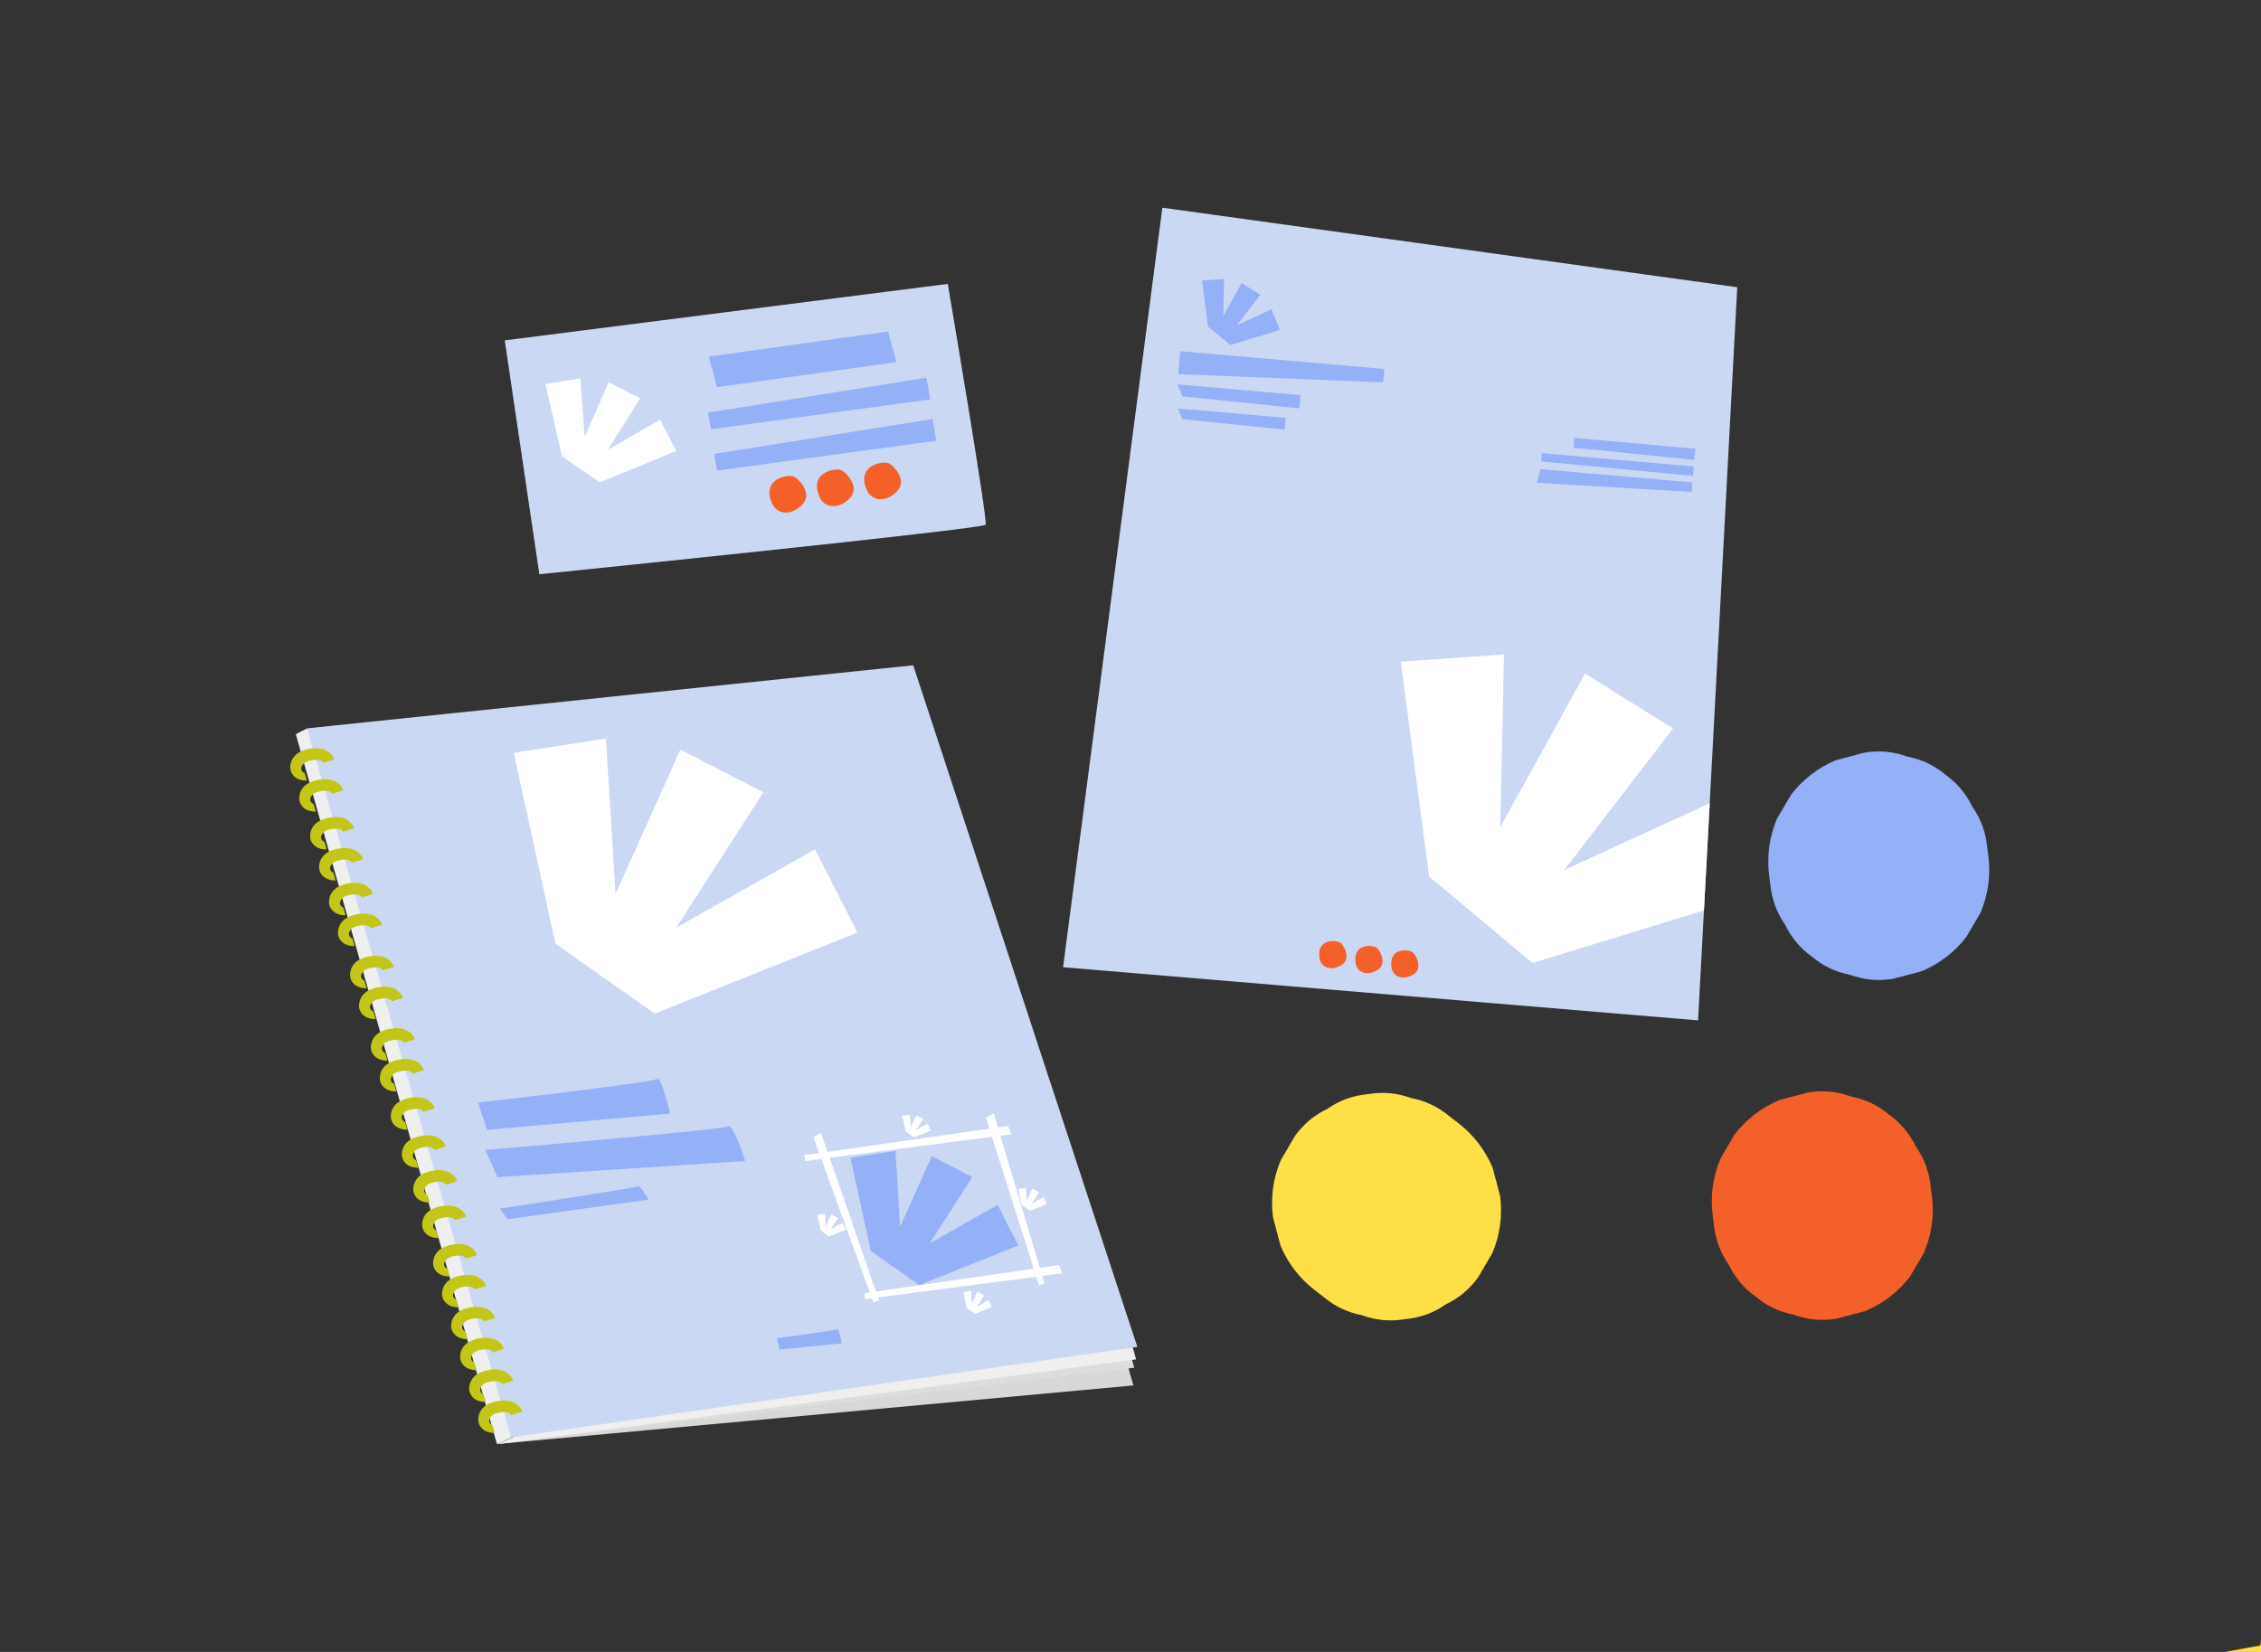 <svg xmlns="http://www.w3.org/2000/svg" id="illu" viewBox="0 0 211.79 154.77"><rect x="0" y="0" width="211.79" height="154.77" fill="#333333" stroke="none"/><defs><style>      .cls-1 {        fill: #cbd8f4;      }      .cls-1, .cls-2, .cls-3, .cls-4, .cls-5, .cls-6, .cls-7, .cls-8, .cls-9 {        stroke-width: 0px;      }      .cls-2 {        fill: #d8d8d8;      }      .cls-3 {        fill: #f46029;      }      .cls-4 {        fill: #c3c616;      }      .cls-5 {        fill: #94b0f7;      }      .cls-6 {        fill: #ddd;      }      .cls-7 {        fill: #fddf48;      }      .cls-8 {        fill: #fff;      }      .cls-9 {        fill: #efefef;      }    </style></defs><g><g><path class="cls-4" d="M216.52,126.5l-9.95,57.19c-.05.29-.24.54-.52.65l-23.29,15.96c-.81.35-.65,1.54.22,1.67l93.01,13.12c.27.04.53-.05.73-.24l12.58-20.35c.13-.12.22-.28.25-.46l11.62-59.49c.1-.51-.26-.99-.78-1.04l-82.94-7.74c-.45-.04-.86.27-.94.72Z"></path><path class="cls-8" d="M213.2,164.98l-3.07,16.95c-.13.74.38,1.45,1.13,1.54l73.94,9c.68.08,1.3-.37,1.44-1.03l11.31-53.57c.16-.77-.38-1.5-1.16-1.58l-75.83-7.36c-.68-.07-1.3.4-1.42,1.07l-6.34,34.98"></path></g><path class="cls-7" d="M218.85,154.9l-7.81,11.92-3.47-4.64-7.58,5.16-1.66-2.28,7.74-5.07-2.84-4.27,14.41-2.64c1.02-.19,1.77.94,1.2,1.81Z"></path></g><g><g><g><g><polygon class="cls-2" points="104.21 123.01 106.17 129.8 46.64 135.28 104.21 123.01"></polygon><polygon class="cls-6" points="105.33 124.95 106.25 128.14 46.64 135.28 105.33 124.95"></polygon><polygon class="cls-9" points="105.36 123.67 106.42 127.36 46.64 135.3 48.12 134.61 105.36 123.67"></polygon><polygon class="cls-1" points="46.64 135.28 27.8 68.76 28.85 68.23 85.54 62.33 92.74 84.23 105.67 123.57 106.54 126.19 47.97 134.65 46.64 135.28"></polygon><polygon class="cls-9" points="28.76 68.25 27.71 68.79 46.55 135.3 47.88 134.67 28.76 68.25"></polygon><g><path class="cls-4" d="M46.15,131.38c-1.38.4-1.44,1.58-1.3,1.97.29.79,1.04.9,1.5.9l-.2-.7c-.65-.33-.2-.98.3-1.13.96-.28,1.34-.03,1.42.16l1.04-.32c-.15-.54-.93-1.42-2.76-.89Z"></path><path class="cls-4" d="M45.3,128.48c-1.38.4-1.44,1.58-1.3,1.97.29.79,1.04.9,1.5.9l-.2-.7c-.65-.33-.2-.98.3-1.13.96-.28,1.34-.03,1.42.16l1.04-.32c-.15-.54-.93-1.42-2.76-.89Z"></path><path class="cls-4" d="M44.45,125.5c-1.38.4-1.44,1.58-1.3,1.97.29.79,1.04.9,1.5.9l-.2-.7c-.65-.33-.2-.98.3-1.13.96-.28,1.34-.03,1.42.16l1.04-.32c-.15-.54-.93-1.42-2.76-.89Z"></path><path class="cls-4" d="M43.61,122.6c-1.38.4-1.44,1.58-1.3,1.97.29.79,1.04.9,1.5.9l-.2-.7c-.65-.33-.2-.98.3-1.13.96-.28,1.34-.03,1.42.16l1.04-.32c-.15-.54-.93-1.42-2.76-.89Z"></path><path class="cls-4" d="M42.76,119.61c-1.38.4-1.44,1.58-1.3,1.97.29.79,1.04.9,1.5.9l-.2-.7c-.65-.33-.2-.98.3-1.13.96-.28,1.34-.03,1.42.16l1.04-.32c-.15-.54-.93-1.42-2.76-.89Z"></path><path class="cls-4" d="M41.92,116.72c-1.38.4-1.44,1.58-1.3,1.97.29.79,1.04.9,1.5.9l-.2-.7c-.65-.33-.2-.98.3-1.13.96-.28,1.34-.03,1.42.16l1.04-.32c-.15-.54-.93-1.42-2.76-.89Z"></path><path class="cls-4" d="M40.89,113.12c-1.38.4-1.44,1.58-1.3,1.97.29.79,1.04.9,1.5.9l-.2-.7c-.65-.33-.2-.98.3-1.13.96-.28,1.34-.03,1.42.16l1.04-.32c-.15-.54-.93-1.42-2.76-.89Z"></path><path class="cls-4" d="M40.06,109.8c-1.38.4-1.44,1.58-1.3,1.97.29.79,1.04.9,1.5.9l-.2-.7c-.65-.33-.2-.98.3-1.13.96-.28,1.34-.03,1.42.16l1.04-.32c-.15-.54-.93-1.42-2.76-.89Z"></path><path class="cls-4" d="M38.99,106.54c-1.38.4-1.44,1.58-1.3,1.97.29.79,1.04.9,1.5.9l-.2-.7c-.65-.33-.2-.98.3-1.13.96-.28,1.34-.03,1.42.16l1.04-.32c-.15-.54-.93-1.42-2.76-.89Z"></path><path class="cls-4" d="M37.96,102.97c-1.38.4-1.44,1.58-1.3,1.97.29.79,1.04.9,1.5.9l-.2-.7c-.65-.33-.2-.98.3-1.13.96-.28,1.34-.03,1.42.16l1.04-.32c-.15-.54-.93-1.42-2.76-.89Z"></path><path class="cls-4" d="M36.93,99.39c-1.38.4-1.44,1.58-1.3,1.97.29.79,1.04.9,1.5.9l-.2-.7c-.65-.33-.2-.98.3-1.13.96-.28,1.34-.03,1.42.16l1.04-.32c-.15-.54-.93-1.42-2.76-.89Z"></path><path class="cls-4" d="M36.09,96.5c-1.38.4-1.44,1.58-1.3,1.97.29.79,1.04.9,1.5.9l-.2-.7c-.65-.33-.2-.98.3-1.13.96-.28,1.34-.03,1.42.16l1.04-.32c-.15-.54-.93-1.42-2.76-.89Z"></path><path class="cls-4" d="M34.98,92.61c-1.38.4-1.44,1.58-1.3,1.97.29.79,1.04.9,1.5.9l-.2-.7c-.65-.33-.2-.98.3-1.13.96-.28,1.34-.03,1.42.16l1.04-.32c-.15-.54-.93-1.42-2.76-.89Z"></path><path class="cls-4" d="M34.14,89.72c-1.38.4-1.44,1.58-1.3,1.97.29.79,1.04.9,1.5.9l-.2-.7c-.65-.33-.2-.98.3-1.13.96-.28,1.34-.03,1.42.16l1.04-.32c-.15-.54-.93-1.42-2.76-.89Z"></path><path class="cls-4" d="M33.01,85.77c-1.38.4-1.44,1.58-1.3,1.97.29.79,1.04.9,1.5.9l-.2-.7c-.65-.33-.2-.98.3-1.13.96-.28,1.34-.03,1.42.16l1.04-.32c-.15-.54-.93-1.42-2.76-.89Z"></path><path class="cls-4" d="M32.17,82.88c-1.38.4-1.44,1.58-1.3,1.97.29.79,1.04.9,1.5.9l-.2-.7c-.65-.33-.2-.98.3-1.13.96-.28,1.34-.03,1.42.16l1.04-.32c-.15-.54-.93-1.42-2.76-.89Z"></path><path class="cls-4" d="M31.24,79.62c-1.38.4-1.44,1.58-1.3,1.97.29.79,1.04.9,1.5.9l-.2-.7c-.65-.33-.2-.98.3-1.13.96-.28,1.34-.03,1.42.16l1.04-.32c-.15-.54-.93-1.42-2.76-.89Z"></path><path class="cls-4" d="M30.4,76.72c-1.38.4-1.44,1.58-1.3,1.97.29.79,1.04.9,1.5.9l-.2-.7c-.65-.33-.2-.98.3-1.13.96-.28,1.34-.03,1.42.16l1.04-.32c-.15-.54-.93-1.42-2.76-.89Z"></path><path class="cls-4" d="M29.38,73.17c-1.38.4-1.44,1.58-1.3,1.97.29.79,1.04.9,1.5.9l-.2-.7c-.65-.33-.2-.98.3-1.13.96-.28,1.34-.03,1.42.16l1.04-.32c-.15-.54-.93-1.42-2.76-.89Z"></path><path class="cls-4" d="M28.54,70.27c-1.38.4-1.44,1.58-1.3,1.97.29.79,1.04.9,1.5.9l-.2-.7c-.65-.33-.2-.98.3-1.13.96-.28,1.34-.03,1.42.16l1.04-.32c-.15-.54-.93-1.42-2.76-.89Z"></path></g></g><path class="cls-5" d="M44.79,103.3l.83,2.55,17.14-1.52s-.84-3.57-1.2-3.24-16.77,2.21-16.77,2.21Z"></path><path class="cls-5" d="M45.47,107.74l1.13,2.55,23.21-1.52s-1.13-3.57-1.62-3.24-22.72,2.21-22.72,2.21Z"></path><path class="cls-5" d="M46.81,113.24l.74.99,13.2-1.84s-.78-1.41-1.05-1.24-12.89,2.09-12.89,2.09Z"></path><path class="cls-5" d="M72.76,125.39l.27,1.05,5.81-.58s-.27-1.48-.39-1.34-5.69.86-5.69.86Z"></path><polygon class="cls-1" points="71.8 126.23 70.72 126.84 71.4 125.78 70.75 125.45 70.24 126.58 70.16 125.36 69.44 125.47 69.77 126.97 70.55 127.51 72.13 126.88 71.8 126.23"></polygon></g><g><polygon class="cls-5" points="93.45 112.89 87.1 116.47 91.08 110.28 87.28 108.32 84.32 114.92 83.88 107.82 79.66 108.47 81.57 117.2 86.11 120.4 95.38 116.69 93.45 112.89"></polygon><polygon class="cls-8" points="92.59 121.81 91.51 122.42 92.19 121.36 91.54 121.03 91.03 122.15 90.96 120.94 90.24 121.05 90.56 122.54 91.34 123.09 92.92 122.46 92.59 121.81"></polygon><polygon class="cls-8" points="97.74 112.15 96.65 112.77 97.33 111.71 96.68 111.37 96.17 112.5 96.1 111.29 95.38 111.4 95.7 112.89 96.48 113.44 98.06 112.8 97.74 112.15"></polygon><polygon class="cls-8" points="86.88 105.28 85.79 105.89 86.47 104.83 85.82 104.5 85.32 105.63 85.24 104.42 84.52 104.53 84.85 106.02 85.62 106.56 87.2 105.93 86.88 105.28"></polygon><polygon class="cls-8" points="78.91 114.56 77.83 115.17 78.51 114.11 77.86 113.78 77.35 114.91 77.28 113.7 76.56 113.81 76.88 115.3 77.66 115.84 79.24 115.21 78.91 114.56"></polygon><line class="cls-1" x1="97.84" y1="121.75" x2="97.82" y2="120.62"></line><polygon class="cls-8" points="76.91 106.14 76.2 106.56 81.81 122.01 82.34 121.84 76.91 106.14"></polygon><polygon class="cls-8" points="93.08 104.32 92.36 104.73 97.31 120.4 97.84 120.24 93.08 104.32"></polygon><polygon class="cls-8" points="94.74 106.27 94.42 105.49 75.35 108.23 75.42 108.78 94.74 106.27"></polygon><polygon class="cls-8" points="99.51 119.3 99.2 118.52 80.96 121.16 81.03 121.71 99.51 119.3"></polygon></g></g><g><polygon class="cls-8" points="76.36 79.57 63.35 86.91 71.5 74.23 63.73 70.23 57.66 83.75 56.75 69.2 48.12 70.53 52.03 88.42 61.33 94.96 80.3 87.37 76.36 79.57"></polygon><line class="cls-8" x1="80.9" y1="94.24" x2="80.85" y2="92.49"></line></g></g><path class="cls-7" d="M123.16,120.88l.85.65c1.05.88,2.24,1.44,3.56,1.69,1.3.48,2.65.61,4.05.37,1.41-.13,2.69-.59,3.82-1.39,1.21-.57,2.22-1.42,3.02-2.53l1.33-2.27c.72-1.71.96-3.49.73-5.34l-.71-2.67c-.71-1.67-1.78-3.06-3.21-4.17l-.85-.65c-1.05-.88-2.24-1.44-3.56-1.69-1.3-.48-2.65-.61-4.05-.37-1.41.13-2.69.59-3.82,1.39-1.21.57-2.22,1.42-3.02,2.53l-1.33,2.27c-.72,1.71-.96,3.49-.73,5.34.24.89.48,1.78.71,2.67.71,1.67,1.78,3.06,3.21,4.17h0Z"></path><path class="cls-3" d="M160.43,113.89l.1.75c.13,1.41.59,2.69,1.39,3.82.57,1.21,1.42,2.22,2.53,3.02,1.05.88,2.24,1.44,3.56,1.69,1.3.48,2.65.61,4.05.37l2.67-.71c1.67-.71,3.06-1.78,4.17-3.21.44-.76.89-1.52,1.33-2.27.72-1.71.96-3.49.73-5.34l-.1-.75c-.13-1.41-.59-2.69-1.39-3.82-.57-1.21-1.42-2.22-2.53-3.02-1.05-.88-2.24-1.44-3.56-1.69-1.3-.48-2.65-.61-4.05-.37l-2.67.71c-1.67.71-3.06,1.78-4.17,3.21-.44.76-.89,1.52-1.33,2.27-.72,1.71-.96,3.49-.73,5.34h0Z"></path><path class="cls-5" d="M165.72,82.05l.1.75c.13,1.41.59,2.69,1.39,3.82.57,1.21,1.42,2.22,2.53,3.02,1.05.88,2.24,1.44,3.56,1.69,1.3.48,2.65.61,4.05.37.89-.24,1.78-.48,2.67-.71,1.67-.71,3.06-1.78,4.17-3.21l1.33-2.27c.72-1.71.96-3.49.73-5.34l-.1-.75c-.13-1.41-.59-2.69-1.39-3.82-.57-1.21-1.42-2.22-2.53-3.02-1.05-.88-2.24-1.44-3.56-1.69-1.3-.48-2.65-.61-4.05-.37-.89.24-1.78.48-2.67.71-1.67.71-3.06,1.78-4.17,3.21l-1.33,2.27c-.72,1.71-.96,3.49-.73,5.34h0Z"></path><g><g><path class="cls-1" d="M47.28,31.89l3.24,21.91s41.6-4.23,41.81-4.64-3.55-22.56-3.55-22.56l-41.51,5.29Z"></path><polygon class="cls-5" points="83.96 33.93 67.17 36.27 66.39 33.41 83.19 31.06 83.96 33.93"></polygon><polygon class="cls-5" points="87.13 37.42 66.6 40.22 66.31 38.66 86.78 35.39 87.13 37.42"></polygon><polygon class="cls-5" points="87.71 41.29 67.17 44.09 66.89 42.53 87.35 39.26 87.71 41.29"></polygon><path class="cls-3" d="M76.76,46.55c.43,1.01,1.74,1.25,2.82.15s-.41-2.54-.83-2.67c-.58-.17-2.98.21-1.99,2.52Z"></path><path class="cls-3" d="M72.31,47.15c.43,1.01,1.74,1.25,2.82.15s-.41-2.54-.83-2.67c-.58-.17-2.98.21-1.99,2.52Z"></path><path class="cls-3" d="M81.19,45.9c.43,1.01,1.74,1.25,2.82.15,1.08-1.1-.41-2.54-.83-2.67-.58-.17-2.98.21-1.99,2.52Z"></path></g><polygon class="cls-8" points="61.83 39.31 56.93 42.14 59.97 37.31 57.01 35.82 54.76 40.96 54.36 35.45 51.1 35.98 52.64 42.75 56.19 45.19 63.35 42.25 61.83 39.31"></polygon></g><g><polygon class="cls-1" points="159.06 95.6 99.58 90.62 108.88 19.46 162.73 26.91 160.15 75.26 159.61 85.3 159.06 95.6"></polygon><polygon class="cls-8" points="159.61 85.3 143.55 90.22 133.87 82.12 131.21 61.99 140.88 61.32 140.53 77.49 148.48 63.11 156.71 68.25 146.53 81.51 160.15 75.26 159.61 85.3"></polygon><polygon class="cls-5" points="110.55 32.9 110.37 35.06 129.57 35.82 129.67 34.57 110.55 32.9"></polygon><polygon class="cls-5" points="147.46 41.03 147.39 41.94 158.71 43.09 158.8 42.04 147.46 41.03"></polygon><polygon class="cls-5" points="144.43 42.46 144.37 43.23 158.58 44.59 158.66 43.7 144.43 42.46"></polygon><polygon class="cls-5" points="144.31 43.96 143.95 45.23 158.46 46.09 158.53 45.2 144.31 43.96"></polygon><polygon class="cls-5" points="110.29 36.01 110.77 37.14 121.72 38.26 121.82 37.02 110.29 36.01"></polygon><polygon class="cls-5" points="110.34 38.27 110.76 39.27 120.34 40.25 120.44 39.15 110.34 38.27"></polygon><path class="cls-3" d="M126.98,90.23c.11.83,1.02,1.26,2.03.67s.21-1.94-.07-2.12c-.39-.24-2.22-.44-1.96,1.44Z"></path><path class="cls-3" d="M123.6,89.77c.11.83,1.02,1.26,2.03.67s.21-1.94-.07-2.12c-.39-.24-2.22-.44-1.96,1.44Z"></path><path class="cls-3" d="M130.34,90.64c.11.83,1.02,1.26,2.03.67,1.01-.59.21-1.94-.07-2.12-.39-.24-2.22-.44-1.96,1.44Z"></path><polygon class="cls-5" points="119.11 28.98 115.88 30.46 118.06 27.62 116.3 26.52 114.59 29.6 114.66 26.13 112.59 26.28 113.16 30.59 115.24 32.33 119.89 30.91 119.11 28.98"></polygon></g></svg>
